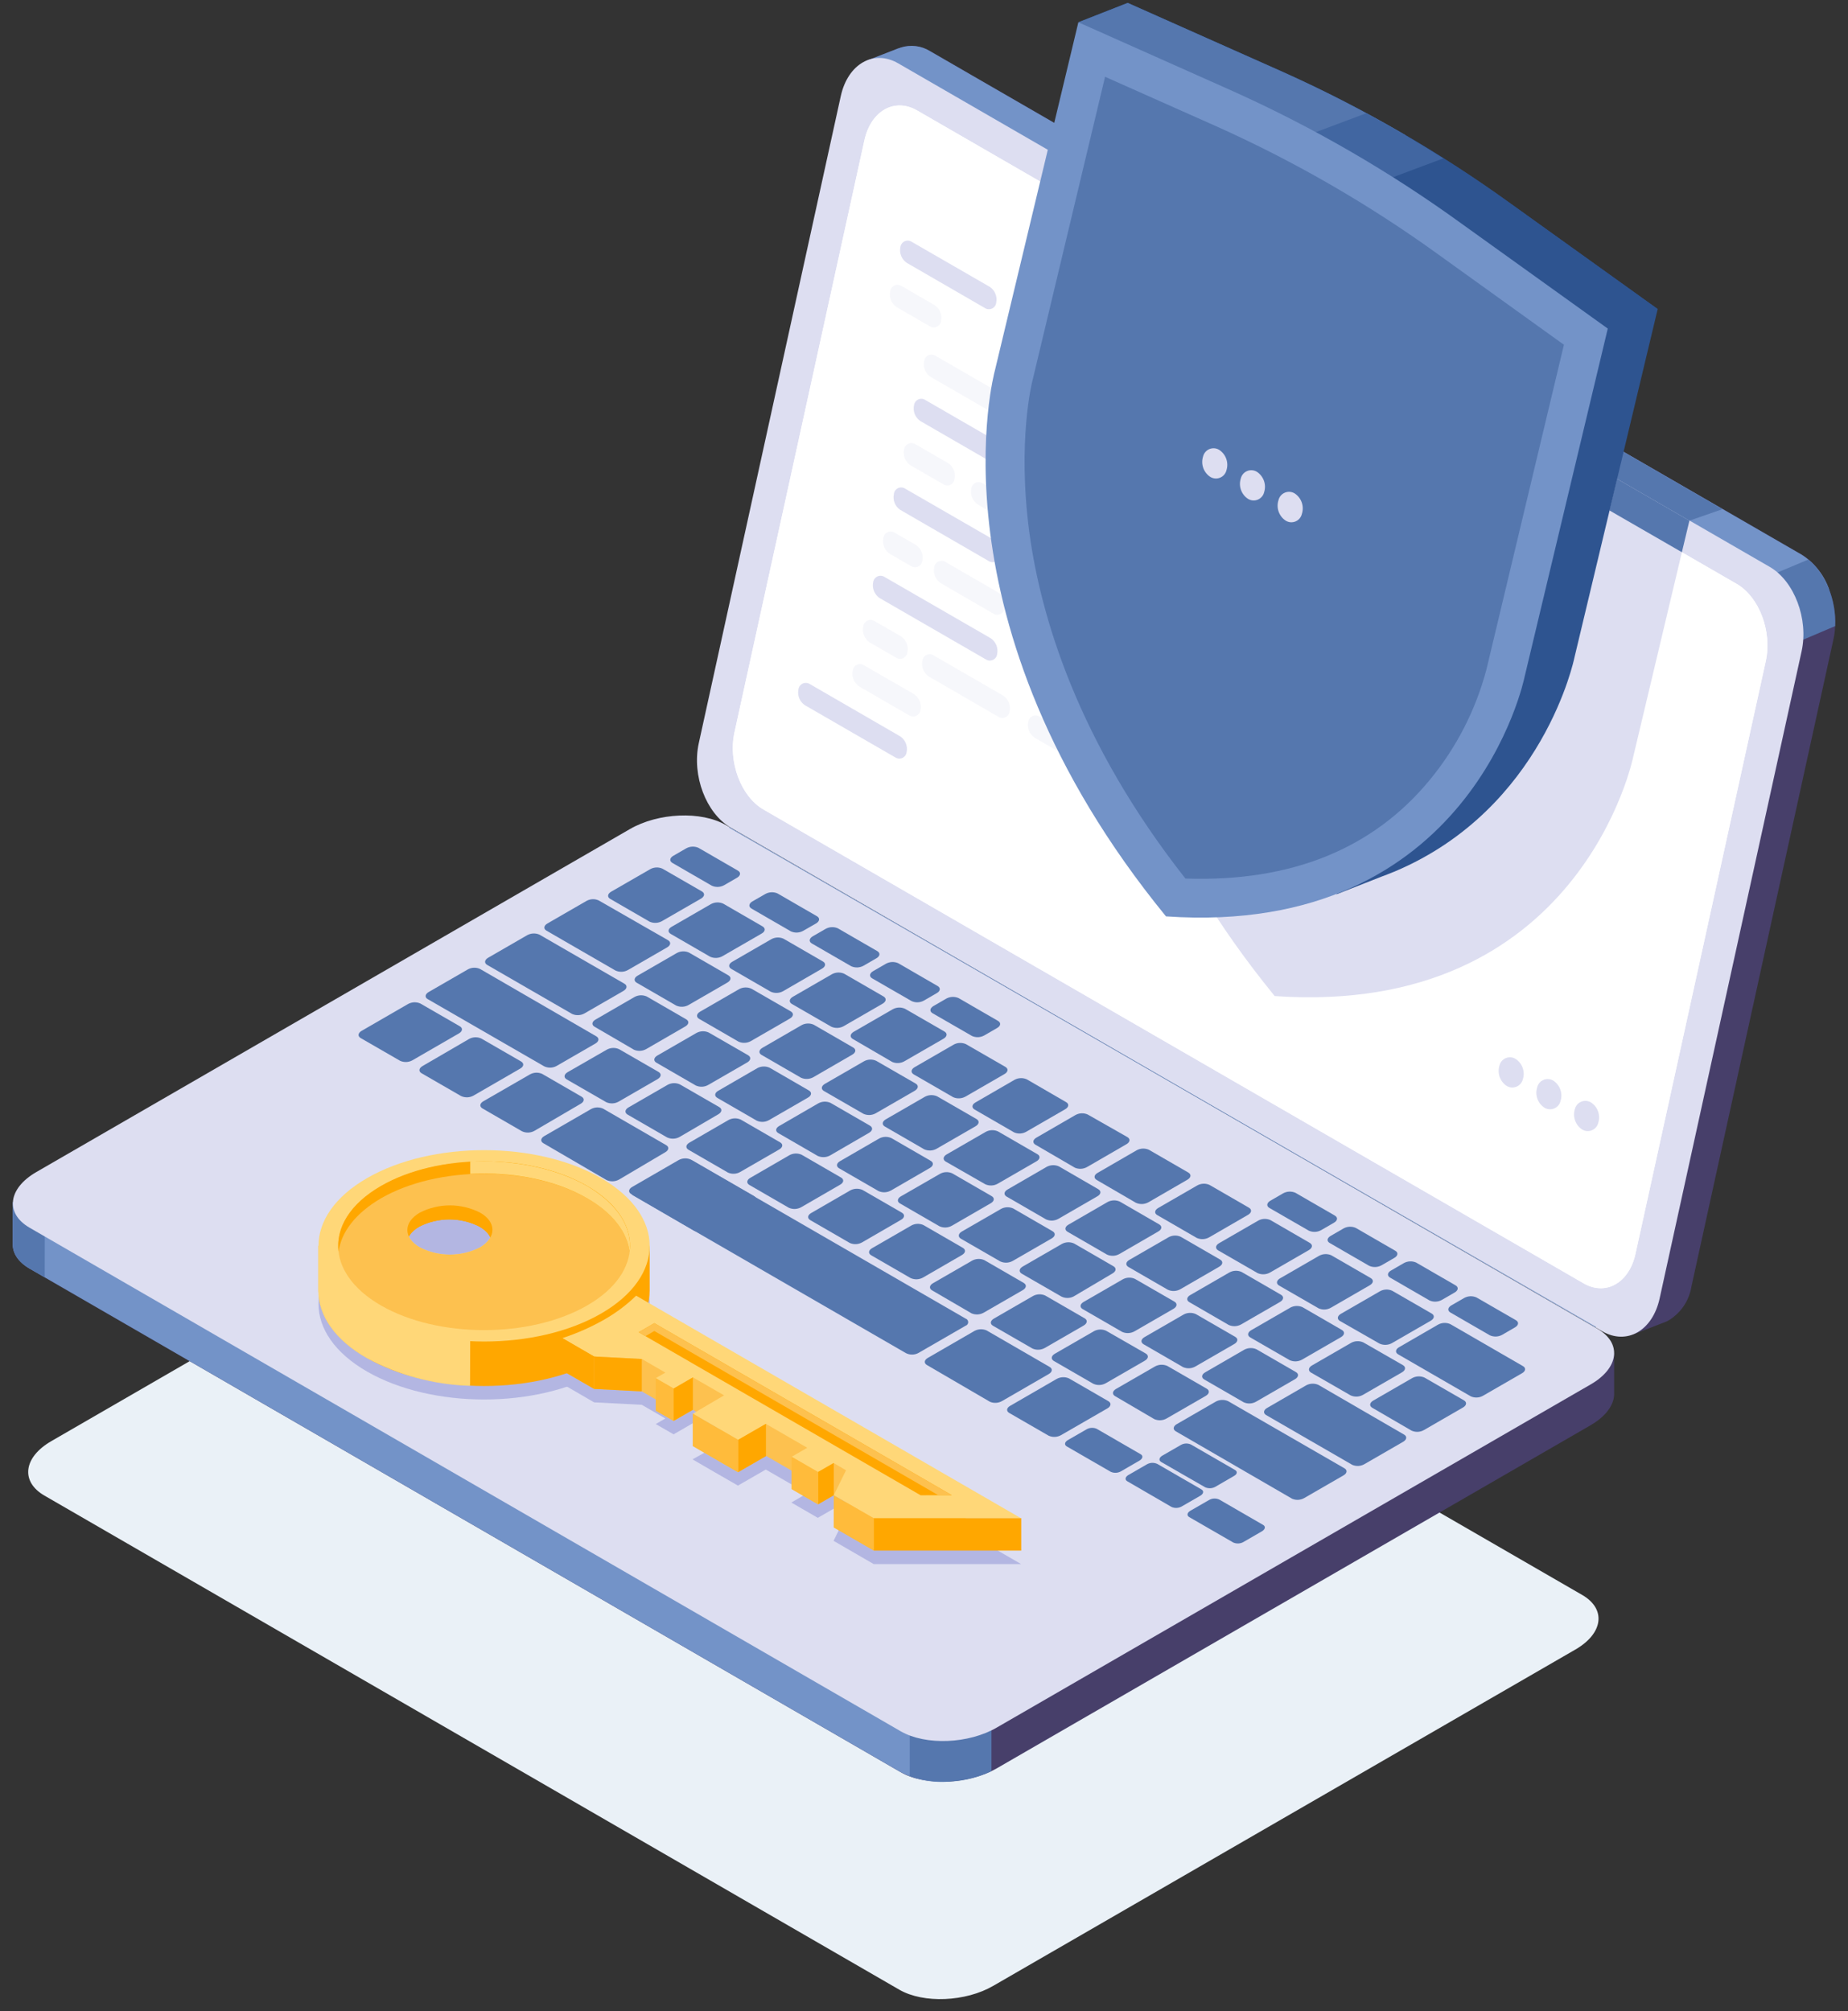 <?xml version="1.0" encoding="UTF-8"?> <svg xmlns="http://www.w3.org/2000/svg" width="125" height="136" viewBox="0 0 125 136" fill="none"><rect x="0" y="0" width="125" height="136" fill="#333333" stroke="none"/> <path d="M60.829 134.559L3.011 101.147C1.375 100.206 1.582 98.551 3.471 97.461L42.822 74.72C44.711 73.625 47.569 73.509 49.202 74.455L107.02 107.863C108.656 108.808 108.453 110.459 106.564 111.553L67.192 134.294C65.323 135.384 62.465 135.505 60.829 134.559Z" fill="#EAF1F7"></path> <path d="M121.866 37.511L62.913 3.46C62.619 3.278 62.29 3.161 61.947 3.119C61.605 3.077 61.257 3.11 60.928 3.215L60.821 3.257H60.796L58.663 4.086L60.576 5.023C60.576 5.06 60.576 5.093 60.547 5.131L50.937 48.863C50.457 51.056 51.422 53.61 53.087 54.576L110.636 87.823L110.429 90.261L112.757 89.357C113.196 89.115 113.574 88.776 113.861 88.364C114.148 87.953 114.337 87.481 114.414 86.986L124.015 43.237C124.496 41.048 123.535 38.49 121.866 37.511Z" fill="#473F6A"></path> <path d="M121.865 37.511L62.912 3.46C62.619 3.278 62.289 3.161 61.947 3.119C61.604 3.077 61.257 3.11 60.928 3.215L60.82 3.257H60.795L58.662 4.086L60.576 5.023C60.576 5.06 60.576 5.093 60.547 5.131L54.213 33.95L83.056 56.442L123.729 39.879C123.392 38.902 122.735 38.068 121.865 37.511Z" fill="#7393C8"></path> <path d="M119.641 44.252L124.131 42.341C124.214 40.6 123.494 38.805 122.313 37.843L115.192 40.828L119.641 44.252Z" fill="#5577AE"></path> <path d="M108.37 90.029L49.417 55.965C47.76 54.999 46.786 52.445 47.267 50.256L56.869 6.507C57.349 4.318 59.093 3.323 60.758 4.285L119.711 38.34C121.368 39.302 122.342 41.86 121.861 44.05L112.259 87.811C111.779 90 110.035 90.995 108.37 90.029Z" fill="#DDDEF1"></path> <path d="M107.089 86.774L51.649 54.75C50.12 53.871 49.242 51.533 49.681 49.526L58.467 9.497C58.906 7.49 60.501 6.594 62.026 7.465L117.47 39.489C118.994 40.368 119.877 42.706 119.438 44.713L110.635 84.747C110.221 86.749 108.618 87.678 107.089 86.774Z" fill="white"></path> <path d="M107.089 86.774L51.649 54.75C50.12 53.871 49.242 51.533 49.681 49.526L58.467 9.497C58.906 7.49 60.501 6.594 62.026 7.465L117.47 39.489C118.994 40.368 119.877 42.706 119.438 44.713L110.635 84.747C110.221 86.749 108.618 87.678 107.089 86.774Z" fill="white"></path> <path d="M109.182 91.513L101.108 90.447L49.089 60.389C47.432 59.427 44.508 59.56 42.582 60.658L5.715 81.952L0.865 81.305V84.075C0.832 84.713 1.196 85.319 1.983 85.783L60.928 119.851C62.585 120.813 65.51 120.68 67.436 119.582L107.591 96.385C108.672 95.758 109.215 94.95 109.182 94.195V91.513Z" fill="#473F6A"></path> <path d="M70.099 72.52L66.4 70.385H25.773L5.74 81.952L0.865 81.305V84.075C0.832 84.713 1.196 85.319 1.983 85.783L60.928 119.851C61.965 120.377 63.131 120.596 64.287 120.481L70.099 72.52Z" fill="#7393C8"></path> <path d="M3.031 81.591L0.865 81.305V84.075C0.832 84.713 1.196 85.319 1.983 85.783L3.023 86.384L3.031 81.591Z" fill="#5577AE"></path> <path d="M61.537 120.125C63.355 120.717 65.331 120.595 67.063 119.785V113.611H61.537V120.125Z" fill="#5577AE"></path> <path d="M60.929 117.086L1.992 83.022C0.335 82.056 0.534 80.373 2.46 79.262L42.599 56.073C44.525 54.958 47.437 54.829 49.107 55.803L108.06 89.867C109.717 90.833 109.518 92.516 107.592 93.627L67.449 116.816C65.523 117.944 62.611 118.052 60.929 117.086Z" fill="#DDDEF1"></path> <path d="M27.065 71.741L24.398 70.203C24.182 70.078 24.211 69.862 24.456 69.717L27.604 67.897C27.73 67.829 27.87 67.79 28.014 67.784C28.158 67.778 28.301 67.806 28.432 67.864L31.104 69.406C31.319 69.531 31.29 69.746 31.042 69.887L27.894 71.707C27.768 71.777 27.627 71.816 27.483 71.822C27.34 71.828 27.197 71.8 27.065 71.741Z" fill="#5577AE"></path> <path d="M31.182 74.121L28.515 72.582C28.303 72.458 28.328 72.242 28.577 72.097L31.725 70.265C31.851 70.195 31.991 70.156 32.135 70.15C32.279 70.145 32.422 70.172 32.553 70.232L35.246 71.786C35.461 71.911 35.437 72.126 35.188 72.267L32.04 74.087C31.91 74.162 31.765 74.204 31.615 74.21C31.466 74.215 31.317 74.185 31.182 74.121Z" fill="#5577AE"></path> <path d="M35.304 76.504L32.636 74.962C32.421 74.838 32.446 74.622 32.694 74.477L35.843 72.661C35.968 72.591 36.108 72.551 36.252 72.544C36.396 72.538 36.539 72.565 36.671 72.624L39.339 74.166C39.554 74.29 39.525 74.506 39.276 74.647L36.137 76.484C36.009 76.552 35.867 76.589 35.723 76.593C35.578 76.596 35.435 76.566 35.304 76.504Z" fill="#5577AE"></path> <path d="M41 74.535L38.332 72.997C38.117 72.873 38.146 72.657 38.39 72.512L41.045 70.986C41.171 70.916 41.312 70.877 41.456 70.871C41.6 70.865 41.743 70.893 41.874 70.953L44.541 72.491C44.757 72.615 44.728 72.831 44.483 72.976L41.841 74.502C41.713 74.574 41.571 74.614 41.424 74.62C41.278 74.626 41.133 74.597 41 74.535Z" fill="#5577AE"></path> <path d="M45.117 76.919L42.45 75.377C42.239 75.252 42.263 75.037 42.512 74.892L45.155 73.366C45.281 73.297 45.421 73.258 45.565 73.252C45.709 73.247 45.852 73.274 45.983 73.333L48.651 74.871C48.862 74.995 48.837 75.211 48.589 75.356L45.954 76.898C45.826 76.966 45.684 77.004 45.538 77.007C45.393 77.011 45.249 76.981 45.117 76.919Z" fill="#5577AE"></path> <path d="M49.239 79.299L46.572 77.757C46.356 77.632 46.385 77.417 46.63 77.276L49.272 75.746C49.398 75.677 49.539 75.638 49.683 75.632C49.826 75.627 49.969 75.654 50.101 75.713L52.768 77.255C52.984 77.375 52.955 77.595 52.706 77.736L50.063 79.261C49.938 79.332 49.799 79.372 49.656 79.378C49.513 79.385 49.37 79.358 49.239 79.299Z" fill="#5577AE"></path> <path d="M53.356 81.679L50.688 80.136C50.477 80.012 50.502 79.796 50.75 79.656L53.393 78.126C53.519 78.056 53.66 78.017 53.803 78.011C53.947 78.005 54.09 78.033 54.221 78.092L56.889 79.635C57.105 79.759 57.08 79.975 56.831 80.116L54.188 81.645C54.062 81.715 53.92 81.754 53.776 81.76C53.631 81.766 53.488 81.738 53.356 81.679Z" fill="#5577AE"></path> <path d="M57.477 84.058L54.81 82.516C54.594 82.392 54.619 82.176 54.868 82.035L57.511 80.505C57.637 80.436 57.777 80.398 57.921 80.392C58.065 80.386 58.208 80.414 58.339 80.472L61.007 82.014C61.218 82.139 61.193 82.354 60.944 82.495L58.302 84.025C58.176 84.094 58.036 84.133 57.893 84.138C57.75 84.144 57.608 84.117 57.477 84.058Z" fill="#5577AE"></path> <path d="M61.595 86.434L58.928 84.892C58.712 84.767 58.741 84.552 58.99 84.411L61.633 82.885C61.758 82.814 61.898 82.774 62.042 82.767C62.186 82.761 62.33 82.788 62.461 82.848L65.129 84.39C65.344 84.515 65.315 84.73 65.071 84.871L62.428 86.401C62.301 86.471 62.16 86.51 62.015 86.516C61.871 86.521 61.727 86.493 61.595 86.434Z" fill="#5577AE"></path> <path d="M65.713 88.818L63.045 87.263C62.834 87.143 62.859 86.923 63.107 86.782L65.75 85.257C65.876 85.186 66.016 85.146 66.16 85.14C66.304 85.133 66.447 85.16 66.579 85.219L69.246 86.762C69.457 86.886 69.433 87.102 69.184 87.247L66.541 88.772C66.416 88.843 66.276 88.884 66.132 88.892C65.989 88.9 65.845 88.875 65.713 88.818Z" fill="#5577AE"></path> <path d="M69.835 91.198L67.167 89.66C66.951 89.535 66.981 89.32 67.225 89.175L69.868 87.649C69.994 87.579 70.134 87.54 70.278 87.533C70.421 87.527 70.564 87.554 70.696 87.612L73.364 89.154C73.579 89.278 73.55 89.494 73.306 89.639L70.663 91.165C70.537 91.234 70.396 91.272 70.253 91.278C70.109 91.284 69.966 91.256 69.835 91.198Z" fill="#5577AE"></path> <path d="M73.952 93.582L71.284 92.04C71.073 91.915 71.098 91.7 71.346 91.554L73.989 90.029C74.115 89.959 74.255 89.92 74.399 89.914C74.543 89.908 74.686 89.936 74.817 89.996L77.497 91.534C77.713 91.658 77.688 91.874 77.439 92.019L74.797 93.544C74.669 93.617 74.525 93.658 74.379 93.664C74.232 93.671 74.085 93.642 73.952 93.582Z" fill="#5577AE"></path> <path d="M78.073 95.97L75.426 94.419C75.211 94.295 75.24 94.079 75.484 93.934L78.127 92.409C78.253 92.34 78.394 92.301 78.537 92.295C78.681 92.289 78.824 92.317 78.956 92.375L81.623 93.914C81.838 94.038 81.809 94.254 81.561 94.399L78.918 95.924C78.791 95.999 78.648 96.041 78.501 96.049C78.354 96.057 78.207 96.03 78.073 95.97Z" fill="#5577AE"></path> <path d="M47.068 73.412L44.401 71.869C44.185 71.745 44.214 71.529 44.463 71.384L47.106 69.858C47.232 69.789 47.372 69.75 47.516 69.744C47.66 69.738 47.803 69.766 47.934 69.825L50.602 71.363C50.817 71.488 50.792 71.703 50.544 71.849L47.901 73.374C47.775 73.445 47.634 73.486 47.489 73.492C47.344 73.499 47.2 73.471 47.068 73.412Z" fill="#5577AE"></path> <path d="M42.889 70.994L40.217 69.436C40.002 69.311 40.031 69.096 40.275 68.955L42.918 67.425C43.044 67.356 43.184 67.317 43.328 67.311C43.472 67.305 43.615 67.333 43.746 67.391L46.414 68.934C46.629 69.058 46.6 69.274 46.356 69.415L43.713 70.945C43.589 71.016 43.45 71.057 43.307 71.065C43.164 71.074 43.021 71.05 42.889 70.994Z" fill="#5577AE"></path> <path d="M38.7 68.573L32.955 65.256C32.74 65.132 32.769 64.916 33.017 64.771L35.66 63.245C35.786 63.175 35.926 63.136 36.07 63.129C36.214 63.123 36.357 63.15 36.489 63.208L42.234 66.525C42.449 66.649 42.42 66.865 42.176 67.01L39.533 68.536C39.407 68.606 39.266 68.646 39.121 68.652C38.977 68.659 38.833 68.632 38.7 68.573Z" fill="#5577AE"></path> <path d="M41.629 65.634L36.965 62.939C36.749 62.814 36.779 62.599 37.027 62.454L39.67 60.928C39.796 60.858 39.936 60.818 40.08 60.812C40.224 60.806 40.367 60.835 40.498 60.895L45.187 63.585C45.399 63.71 45.374 63.925 45.125 64.07L42.482 65.596C42.354 65.67 42.209 65.713 42.06 65.719C41.912 65.725 41.764 65.696 41.629 65.634Z" fill="#5577AE"></path> <path d="M51.19 75.791L48.523 74.249C48.307 74.125 48.332 73.909 48.581 73.768L51.223 72.238C51.35 72.169 51.49 72.13 51.634 72.125C51.777 72.119 51.92 72.147 52.052 72.205L54.715 73.747C54.927 73.868 54.902 74.087 54.653 74.228L52.01 75.754C51.886 75.824 51.747 75.863 51.605 75.87C51.462 75.876 51.32 75.849 51.19 75.791Z" fill="#5577AE"></path> <path d="M55.307 78.171L52.644 76.629C52.428 76.504 52.457 76.289 52.706 76.148L55.349 74.618C55.475 74.549 55.615 74.509 55.759 74.504C55.903 74.498 56.046 74.526 56.177 74.585L58.845 76.127C59.06 76.252 59.031 76.467 58.787 76.608L56.144 78.142C56.016 78.212 55.874 78.251 55.729 78.255C55.584 78.26 55.44 78.232 55.307 78.171Z" fill="#5577AE"></path> <path d="M59.425 80.551L56.757 79.009C56.546 78.884 56.571 78.669 56.819 78.528L59.462 76.998C59.588 76.929 59.728 76.89 59.872 76.884C60.016 76.879 60.159 76.906 60.29 76.965L62.958 78.507C63.169 78.631 63.144 78.847 62.896 78.988L60.253 80.518C60.127 80.587 59.986 80.625 59.843 80.631C59.699 80.637 59.556 80.609 59.425 80.551Z" fill="#5577AE"></path> <path d="M63.546 82.931L60.878 81.388C60.663 81.268 60.692 81.049 60.936 80.907L63.579 79.386C63.705 79.316 63.845 79.275 63.989 79.269C64.132 79.263 64.276 79.29 64.407 79.349L67.075 80.891C67.29 81.015 67.261 81.231 67.017 81.372L64.37 82.902C64.244 82.97 64.104 83.008 63.961 83.013C63.818 83.018 63.676 82.99 63.546 82.931Z" fill="#5577AE"></path> <path d="M67.664 85.311L64.996 83.772C64.785 83.648 64.81 83.432 65.058 83.287L67.701 81.762C67.827 81.691 67.967 81.652 68.111 81.645C68.255 81.639 68.398 81.666 68.529 81.724L71.197 83.267C71.413 83.391 71.388 83.606 71.139 83.752L68.496 85.277C68.37 85.347 68.228 85.386 68.084 85.392C67.939 85.397 67.796 85.37 67.664 85.311Z" fill="#5577AE"></path> <path d="M71.785 87.678L69.117 86.14C68.902 86.015 68.927 85.8 69.175 85.655L71.818 84.129C71.944 84.059 72.084 84.02 72.228 84.013C72.372 84.007 72.515 84.034 72.647 84.092L75.314 85.634C75.53 85.758 75.501 85.974 75.252 86.119L72.618 87.678C72.489 87.744 72.346 87.778 72.201 87.778C72.056 87.778 71.914 87.744 71.785 87.678Z" fill="#5577AE"></path> <path d="M75.903 90.074L73.235 88.532C73.02 88.407 73.049 88.192 73.297 88.047L75.94 86.521C76.066 86.451 76.206 86.411 76.35 86.405C76.494 86.4 76.638 86.428 76.769 86.488L79.436 88.026C79.652 88.15 79.623 88.366 79.378 88.511L76.735 90.037C76.609 90.107 76.468 90.147 76.323 90.153C76.179 90.16 76.035 90.133 75.903 90.074Z" fill="#5577AE"></path> <path d="M80.02 92.454L77.356 90.912C77.141 90.787 77.165 90.572 77.414 90.427L80.057 88.901C80.183 88.832 80.323 88.793 80.467 88.788C80.611 88.782 80.754 88.809 80.885 88.868L83.553 90.41C83.764 90.53 83.739 90.746 83.491 90.891L80.848 92.417C80.722 92.487 80.582 92.527 80.438 92.534C80.294 92.54 80.151 92.513 80.02 92.454Z" fill="#5577AE"></path> <path d="M84.125 94.834L81.457 93.292C81.242 93.167 81.271 92.952 81.516 92.811L84.158 91.281C84.284 91.212 84.425 91.173 84.569 91.168C84.712 91.162 84.855 91.189 84.987 91.248L87.654 92.79C87.87 92.91 87.841 93.13 87.596 93.271L84.954 94.797C84.828 94.867 84.688 94.907 84.544 94.914C84.4 94.92 84.257 94.893 84.125 94.834Z" fill="#5577AE"></path> <path d="M91.465 99.063L85.645 95.7C85.43 95.576 85.459 95.36 85.703 95.219L88.346 93.69C88.472 93.621 88.613 93.582 88.757 93.576C88.9 93.57 89.043 93.598 89.175 93.656L94.974 97.019C95.189 97.143 95.16 97.359 94.912 97.504L92.269 99.03C92.146 99.096 92.01 99.133 91.871 99.139C91.732 99.145 91.593 99.119 91.465 99.063Z" fill="#5577AE"></path> <path d="M99.485 94.432L94.572 91.592C94.357 91.467 94.386 91.252 94.63 91.111L97.273 89.581C97.399 89.512 97.54 89.473 97.683 89.468C97.827 89.462 97.97 89.489 98.101 89.548L103.014 92.388C103.23 92.508 103.201 92.728 102.952 92.869L100.309 94.394C100.184 94.465 100.045 94.505 99.902 94.511C99.758 94.518 99.616 94.491 99.485 94.432Z" fill="#5577AE"></path> <path d="M58.401 75.323L55.734 73.785C55.518 73.66 55.547 73.445 55.796 73.299L58.439 71.774C58.564 71.703 58.705 71.664 58.849 71.658C58.993 71.652 59.136 71.68 59.267 71.741L61.935 73.279C62.15 73.403 62.121 73.619 61.877 73.764L59.234 75.29C59.107 75.36 58.966 75.4 58.822 75.406C58.677 75.411 58.533 75.383 58.401 75.323Z" fill="#5577AE"></path> <path d="M54.181 72.885L51.513 71.343C51.297 71.218 51.327 71.003 51.571 70.862L54.214 69.332C54.34 69.263 54.48 69.224 54.624 69.219C54.768 69.213 54.911 69.24 55.042 69.299L57.71 70.841C57.925 70.965 57.896 71.181 57.652 71.322L55.009 72.852C54.883 72.921 54.742 72.96 54.599 72.965C54.455 72.971 54.312 72.944 54.181 72.885Z" fill="#5577AE"></path> <path d="M49.96 70.447L47.292 68.905C47.077 68.78 47.105 68.565 47.35 68.42L49.993 66.894C50.119 66.825 50.259 66.786 50.403 66.781C50.547 66.775 50.69 66.802 50.821 66.861L53.489 68.399C53.704 68.523 53.675 68.739 53.427 68.884L50.784 70.41C50.659 70.479 50.519 70.519 50.376 70.525C50.233 70.532 50.09 70.505 49.96 70.447Z" fill="#5577AE"></path> <path d="M45.739 68.005L43.071 66.463C42.856 66.342 42.881 66.123 43.129 65.982L45.772 64.456C45.898 64.386 46.038 64.346 46.182 64.339C46.326 64.333 46.469 64.36 46.6 64.419L49.268 65.961C49.479 66.085 49.454 66.301 49.206 66.446L46.563 67.972C46.438 68.041 46.298 68.079 46.155 68.085C46.012 68.091 45.87 68.064 45.739 68.005Z" fill="#5577AE"></path> <path d="M62.519 77.728L59.851 76.185C59.64 76.061 59.665 75.845 59.913 75.7L62.556 74.174C62.682 74.106 62.823 74.067 62.966 74.061C63.11 74.055 63.253 74.083 63.385 74.141L66.052 75.679C66.263 75.804 66.239 76.019 65.99 76.165L63.347 77.69C63.221 77.76 63.081 77.799 62.937 77.806C62.794 77.812 62.651 77.785 62.519 77.728Z" fill="#5577AE"></path> <path d="M66.64 80.087L63.972 78.557C63.757 78.432 63.786 78.217 64.03 78.072L66.673 76.546C66.799 76.477 66.94 76.438 67.084 76.433C67.227 76.427 67.37 76.454 67.502 76.513L70.169 78.055C70.385 78.175 70.356 78.395 70.111 78.536L67.468 80.062C67.342 80.13 67.201 80.168 67.057 80.172C66.913 80.177 66.77 80.147 66.64 80.087Z" fill="#5577AE"></path> <path d="M70.758 82.466L68.09 80.924C67.879 80.8 67.904 80.584 68.153 80.443L70.795 78.913C70.922 78.844 71.062 78.806 71.206 78.8C71.349 78.794 71.492 78.822 71.624 78.88L74.287 80.422C74.503 80.547 74.478 80.762 74.229 80.903L71.587 82.429C71.461 82.499 71.32 82.54 71.177 82.546C71.033 82.552 70.889 82.525 70.758 82.466Z" fill="#5577AE"></path> <path d="M74.879 84.846L72.212 83.304C71.996 83.18 72.021 82.964 72.269 82.823L74.912 81.293C75.039 81.224 75.179 81.186 75.323 81.18C75.466 81.174 75.609 81.201 75.741 81.26L78.408 82.802C78.624 82.927 78.595 83.142 78.346 83.283L75.704 84.813C75.578 84.882 75.438 84.921 75.295 84.926C75.152 84.932 75.01 84.905 74.879 84.846Z" fill="#5577AE"></path> <path d="M78.997 87.226L76.33 85.684C76.114 85.559 76.143 85.344 76.392 85.203L79.035 83.677C79.16 83.606 79.3 83.566 79.444 83.559C79.588 83.552 79.732 83.58 79.863 83.64L82.531 85.182C82.746 85.306 82.717 85.522 82.473 85.663L79.83 87.193C79.703 87.262 79.562 87.302 79.418 87.307C79.273 87.313 79.129 87.285 78.997 87.226Z" fill="#5577AE"></path> <path d="M83.114 89.606L80.451 88.064C80.235 87.943 80.26 87.724 80.509 87.583L83.151 86.057C83.277 85.986 83.417 85.946 83.561 85.94C83.705 85.933 83.848 85.961 83.98 86.019L86.647 87.562C86.859 87.686 86.834 87.902 86.585 88.047L83.942 89.573C83.816 89.641 83.676 89.68 83.532 89.686C83.388 89.692 83.245 89.664 83.114 89.606Z" fill="#5577AE"></path> <path d="M87.236 91.986L84.568 90.448C84.353 90.323 84.382 90.108 84.626 89.963L87.269 88.437C87.395 88.367 87.535 88.328 87.679 88.321C87.823 88.315 87.966 88.341 88.097 88.399L90.765 89.942C90.981 90.066 90.952 90.282 90.707 90.427L88.064 91.953C87.938 92.021 87.798 92.06 87.654 92.066C87.51 92.072 87.367 92.044 87.236 91.986Z" fill="#5577AE"></path> <path d="M91.353 94.365L88.681 92.827C88.47 92.703 88.495 92.487 88.744 92.342L91.386 90.817C91.512 90.747 91.653 90.707 91.797 90.702C91.941 90.696 92.084 90.724 92.215 90.783L94.895 92.322C95.106 92.446 95.081 92.662 94.833 92.807L92.19 94.332C92.063 94.403 91.921 94.444 91.776 94.449C91.63 94.455 91.486 94.426 91.353 94.365Z" fill="#5577AE"></path> <path d="M95.475 96.749L92.824 95.207C92.608 95.083 92.637 94.867 92.882 94.722L95.524 93.196C95.651 93.127 95.791 93.089 95.935 93.083C96.079 93.077 96.222 93.105 96.353 93.163L99.02 94.701C99.236 94.826 99.207 95.041 98.958 95.186L96.316 96.712C96.188 96.784 96.046 96.825 95.9 96.832C95.754 96.838 95.608 96.81 95.475 96.749Z" fill="#5577AE"></path> <path d="M56.231 69.435L53.564 67.897C53.352 67.773 53.377 67.557 53.626 67.412L56.269 65.886C56.394 65.817 56.535 65.777 56.678 65.771C56.822 65.764 56.965 65.791 57.097 65.849L59.765 67.391C59.976 67.516 59.951 67.731 59.702 67.876L57.06 69.402C56.933 69.471 56.793 69.51 56.649 69.516C56.506 69.521 56.362 69.494 56.231 69.435Z" fill="#5577AE"></path> <path d="M52.134 67.068L49.467 65.526C49.251 65.401 49.28 65.186 49.525 65.045L52.167 63.519C52.293 63.449 52.434 63.409 52.577 63.402C52.721 63.396 52.864 63.423 52.996 63.482L55.664 65.024C55.879 65.148 55.85 65.364 55.606 65.505L52.963 67.035C52.837 67.104 52.696 67.143 52.553 67.148C52.409 67.154 52.266 67.127 52.134 67.068Z" fill="#5577AE"></path> <path d="M48.033 64.701L45.366 63.158C45.154 63.034 45.179 62.818 45.428 62.678L48.087 61.143C48.213 61.075 48.354 61.036 48.497 61.03C48.641 61.024 48.784 61.052 48.916 61.11L51.583 62.653C51.794 62.777 51.77 62.993 51.521 63.133L48.878 64.659C48.751 64.733 48.608 64.775 48.461 64.782C48.314 64.79 48.167 64.762 48.033 64.701Z" fill="#5577AE"></path> <path d="M43.944 62.333L41.277 60.791C41.061 60.667 41.09 60.451 41.335 60.306L43.982 58.78C44.108 58.711 44.248 58.672 44.392 58.666C44.536 58.66 44.679 58.688 44.81 58.747L47.478 60.285C47.693 60.41 47.664 60.625 47.42 60.77L44.773 62.296C44.647 62.365 44.507 62.405 44.363 62.411C44.219 62.418 44.076 62.391 43.944 62.333Z" fill="#5577AE"></path> <path d="M48.149 59.9L45.481 58.357C45.27 58.237 45.295 58.017 45.544 57.876L46.418 57.37C46.544 57.302 46.684 57.263 46.828 57.257C46.972 57.251 47.115 57.279 47.246 57.337L49.914 58.88C50.125 59 50.1 59.22 49.852 59.361L48.978 59.866C48.851 59.935 48.711 59.974 48.567 59.98C48.424 59.986 48.281 59.958 48.149 59.9Z" fill="#5577AE"></path> <path d="M53.501 62.989L50.833 61.446C50.618 61.322 50.647 61.106 50.891 60.961L51.766 60.459C51.891 60.389 52.031 60.349 52.175 60.343C52.319 60.336 52.462 60.363 52.594 60.422L55.261 61.964C55.473 62.089 55.448 62.304 55.199 62.45L54.325 62.951C54.2 63.021 54.061 63.06 53.918 63.067C53.775 63.073 53.632 63.046 53.501 62.989Z" fill="#5577AE"></path> <path d="M57.581 65.347L54.913 63.805C54.698 63.681 54.727 63.465 54.975 63.32L55.845 62.818C55.971 62.748 56.111 62.708 56.255 62.702C56.399 62.695 56.542 62.722 56.674 62.781L59.342 64.323C59.557 64.448 59.528 64.663 59.283 64.804L58.41 65.31C58.283 65.38 58.143 65.419 58 65.426C57.856 65.432 57.713 65.405 57.581 65.347Z" fill="#5577AE"></path> <path d="M61.661 67.702L58.994 66.164C58.782 66.04 58.807 65.824 59.056 65.679L59.93 65.173C60.056 65.105 60.197 65.066 60.34 65.06C60.484 65.054 60.627 65.082 60.758 65.14L63.422 66.683C63.637 66.807 63.612 67.022 63.364 67.163L62.49 67.669C62.364 67.739 62.223 67.778 62.08 67.784C61.936 67.79 61.792 67.762 61.661 67.702Z" fill="#5577AE"></path> <path d="M65.746 70.061L63.079 68.523C62.863 68.399 62.892 68.183 63.137 68.038L64.011 67.532C64.137 67.463 64.277 67.425 64.421 67.419C64.565 67.413 64.708 67.441 64.839 67.499L67.507 69.041C67.722 69.166 67.693 69.382 67.445 69.522L66.57 70.028C66.445 70.097 66.305 70.136 66.162 70.142C66.019 70.147 65.877 70.12 65.746 70.061Z" fill="#5577AE"></path> <path d="M88.532 83.229L85.864 81.691C85.649 81.567 85.678 81.351 85.922 81.206L86.796 80.7C86.923 80.631 87.063 80.593 87.207 80.587C87.35 80.581 87.494 80.609 87.625 80.667L90.293 82.209C90.508 82.334 90.479 82.549 90.23 82.69L89.356 83.196C89.231 83.265 89.091 83.304 88.948 83.309C88.805 83.315 88.663 83.288 88.532 83.229Z" fill="#5577AE"></path> <path d="M92.612 85.605L89.944 84.062C89.729 83.942 89.758 83.723 90.006 83.582L90.88 83.076C91.006 83.006 91.147 82.967 91.291 82.961C91.434 82.956 91.578 82.984 91.709 83.043L94.376 84.585C94.592 84.705 94.563 84.925 94.318 85.066L93.444 85.572C93.318 85.641 93.176 85.68 93.032 85.686C92.888 85.692 92.744 85.664 92.612 85.605Z" fill="#5577AE"></path> <path d="M96.693 87.947L94.03 86.405C93.814 86.285 93.839 86.065 94.088 85.924L94.962 85.418C95.088 85.35 95.228 85.311 95.372 85.305C95.516 85.299 95.659 85.327 95.79 85.385L98.458 86.927C98.669 87.048 98.644 87.267 98.396 87.408L97.522 87.914C97.395 87.983 97.255 88.022 97.111 88.028C96.968 88.033 96.825 88.006 96.693 87.947Z" fill="#5577AE"></path> <path d="M100.777 90.306L98.109 88.764C97.894 88.64 97.923 88.424 98.167 88.283L99.041 87.778C99.168 87.709 99.308 87.67 99.452 87.664C99.595 87.658 99.738 87.686 99.87 87.744L102.537 89.282C102.753 89.407 102.724 89.622 102.475 89.768L101.605 90.273C101.479 90.342 101.339 90.381 101.195 90.387C101.051 90.392 100.908 90.365 100.777 90.306Z" fill="#5577AE"></path> <path d="M60.352 71.819L57.685 70.265C57.469 70.14 57.498 69.925 57.743 69.779L60.386 68.254C60.511 68.184 60.652 68.145 60.796 68.139C60.94 68.133 61.083 68.161 61.214 68.221L63.882 69.759C64.097 69.883 64.068 70.099 63.824 70.244L61.177 71.77C61.053 71.841 60.913 71.883 60.77 71.891C60.627 71.9 60.484 71.875 60.352 71.819Z" fill="#5577AE"></path> <path d="M64.47 74.199L61.802 72.657C61.591 72.532 61.616 72.317 61.864 72.172L64.507 70.646C64.633 70.577 64.774 70.537 64.918 70.532C65.061 70.526 65.204 70.554 65.336 70.613L68.003 72.151C68.219 72.275 68.194 72.491 67.945 72.636L65.303 74.162C65.176 74.232 65.035 74.272 64.891 74.278C64.746 74.285 64.602 74.258 64.47 74.199Z" fill="#5577AE"></path> <path d="M68.591 76.579L65.924 75.037C65.708 74.912 65.733 74.697 65.981 74.556L68.624 73.026C68.751 72.957 68.891 72.918 69.035 72.913C69.178 72.907 69.321 72.934 69.453 72.993L72.112 74.535C72.328 74.655 72.299 74.875 72.05 75.016L69.407 76.542C69.283 76.611 69.145 76.65 69.004 76.657C68.862 76.663 68.721 76.637 68.591 76.579Z" fill="#5577AE"></path> <path d="M72.709 78.971L70.042 77.417C69.826 77.292 69.855 77.077 70.104 76.936L72.747 75.406C72.873 75.336 73.013 75.297 73.157 75.291C73.301 75.286 73.444 75.313 73.575 75.373L76.255 76.898C76.471 77.023 76.442 77.238 76.197 77.379L73.555 78.909C73.428 78.985 73.286 79.031 73.139 79.041C72.993 79.052 72.845 79.028 72.709 78.971Z" fill="#5577AE"></path> <path d="M76.827 81.339L74.184 79.8C73.969 79.676 73.993 79.46 74.242 79.32L76.885 77.79C77.011 77.721 77.151 77.682 77.295 77.676C77.439 77.671 77.582 77.698 77.713 77.757L80.381 79.299C80.592 79.423 80.567 79.639 80.319 79.78L77.676 81.31C77.547 81.381 77.402 81.421 77.255 81.426C77.107 81.431 76.96 81.401 76.827 81.339Z" fill="#5577AE"></path> <path d="M80.949 83.719L78.281 82.176C78.066 82.056 78.094 81.836 78.339 81.695L80.982 80.169C81.107 80.099 81.248 80.059 81.391 80.053C81.535 80.046 81.679 80.073 81.81 80.132L84.478 81.674C84.693 81.799 84.664 82.014 84.42 82.156L81.777 83.685C81.651 83.754 81.51 83.793 81.367 83.799C81.223 83.805 81.08 83.777 80.949 83.719Z" fill="#5577AE"></path> <path d="M85.065 86.098L82.397 84.56C82.186 84.436 82.211 84.22 82.46 84.075L85.103 82.549C85.228 82.479 85.368 82.439 85.512 82.432C85.656 82.426 85.799 82.453 85.931 82.512L88.594 84.054C88.81 84.179 88.785 84.394 88.536 84.539L85.894 86.065C85.767 86.134 85.627 86.173 85.483 86.178C85.34 86.184 85.197 86.157 85.065 86.098Z" fill="#5577AE"></path> <path d="M89.187 88.478L86.52 86.94C86.304 86.816 86.333 86.6 86.578 86.455L89.221 84.929C89.346 84.86 89.487 84.82 89.63 84.814C89.774 84.807 89.917 84.834 90.049 84.892L92.717 86.434C92.932 86.559 92.903 86.774 92.654 86.919L90.012 88.445C89.886 88.515 89.747 88.554 89.603 88.56C89.46 88.566 89.318 88.538 89.187 88.478Z" fill="#5577AE"></path> <path d="M93.304 90.862L90.636 89.336C90.421 89.212 90.45 88.996 90.699 88.851L93.341 87.326C93.467 87.255 93.608 87.216 93.752 87.21C93.896 87.204 94.039 87.232 94.17 87.292L96.838 88.831C97.053 88.955 97.028 89.171 96.779 89.316L94.137 90.841C94.009 90.909 93.867 90.946 93.723 90.95C93.578 90.953 93.435 90.923 93.304 90.862Z" fill="#5577AE"></path> <path d="M36.803 72.11L28.933 67.57C28.718 67.45 28.747 67.234 28.995 67.089L31.638 65.563C31.764 65.492 31.904 65.452 32.048 65.445C32.192 65.439 32.335 65.466 32.467 65.526L40.337 70.086C40.548 70.211 40.523 70.426 40.275 70.572L37.632 72.097C37.505 72.164 37.363 72.2 37.219 72.203C37.075 72.205 36.933 72.173 36.803 72.11Z" fill="#5577AE"></path> <path d="M87.406 101.36L79.535 96.799C79.32 96.675 79.349 96.459 79.593 96.314L82.236 94.788C82.362 94.719 82.503 94.681 82.647 94.675C82.79 94.669 82.933 94.697 83.065 94.755L90.935 99.295C91.15 99.415 91.126 99.635 90.877 99.776L88.234 101.302C88.11 101.375 87.971 101.419 87.827 101.429C87.683 101.439 87.539 101.415 87.406 101.36Z" fill="#5577AE"></path> <path d="M70.932 97.094L68.265 95.555C68.053 95.431 68.078 95.215 68.327 95.075L71.475 93.254C71.601 93.185 71.741 93.145 71.885 93.139C72.028 93.132 72.172 93.159 72.303 93.217L74.971 94.759C75.182 94.884 75.157 95.099 74.909 95.245L71.761 97.06C71.635 97.13 71.494 97.169 71.35 97.175C71.207 97.181 71.064 97.153 70.932 97.094Z" fill="#5577AE"></path> <path d="M41.02 79.801L36.753 77.313C36.538 77.189 36.567 76.973 36.815 76.832L39.964 75.012C40.089 74.941 40.229 74.9 40.373 74.894C40.517 74.888 40.661 74.915 40.792 74.975L45.059 77.442C45.274 77.566 45.245 77.781 45.001 77.922L41.873 79.772C41.743 79.844 41.598 79.884 41.45 79.889C41.302 79.894 41.154 79.864 41.02 79.801Z" fill="#5577AE"></path> <path d="M66.963 94.801L62.697 92.313C62.485 92.189 62.51 91.973 62.759 91.832L65.907 90.012C66.033 89.943 66.173 89.903 66.317 89.897C66.46 89.89 66.604 89.917 66.735 89.975L70.998 92.442C71.213 92.566 71.188 92.782 70.94 92.923L67.792 94.743C67.668 94.817 67.528 94.86 67.384 94.87C67.24 94.88 67.096 94.857 66.963 94.801Z" fill="#5577AE"></path> <path d="M46.965 83.242L42.698 80.754C42.483 80.63 42.512 80.414 42.756 80.273L45.904 78.453C46.031 78.384 46.171 78.345 46.315 78.34C46.458 78.334 46.601 78.361 46.733 78.42L50.999 80.883C51.215 81.007 51.186 81.222 50.937 81.368L47.789 83.188C47.665 83.26 47.526 83.302 47.383 83.312C47.24 83.321 47.097 83.297 46.965 83.242Z" fill="#5577AE"></path> <path d="M46.77 78.457L65.315 89.175C65.366 89.191 65.41 89.223 65.441 89.267C65.473 89.31 65.49 89.362 65.49 89.415C65.49 89.469 65.473 89.521 65.441 89.564C65.41 89.607 65.366 89.639 65.315 89.656L62.105 91.509C61.977 91.574 61.835 91.608 61.691 91.608C61.547 91.608 61.405 91.574 61.276 91.509L42.731 80.791L46.77 78.457Z" fill="#5577AE"></path> <path d="M82.468 101.409L85.438 103.126C85.612 103.225 85.591 103.404 85.388 103.541L84.1 104.287C83.996 104.344 83.88 104.377 83.762 104.382C83.643 104.387 83.525 104.364 83.417 104.316L80.442 102.599C80.269 102.496 80.289 102.317 80.492 102.185L81.78 101.443C81.884 101.383 82.001 101.348 82.12 101.342C82.24 101.337 82.359 101.36 82.468 101.409Z" fill="#5577AE"></path> <path d="M78.293 99.009L81.263 100.725C81.441 100.829 81.416 101.003 81.213 101.14L79.925 101.882C79.821 101.94 79.705 101.972 79.586 101.977C79.468 101.982 79.35 101.96 79.241 101.911L76.255 100.178C76.077 100.075 76.101 99.9 76.304 99.764L77.593 99.021C77.7 98.963 77.819 98.931 77.941 98.929C78.063 98.927 78.184 98.954 78.293 99.009Z" fill="#5577AE"></path> <path d="M74.184 96.629L77.154 98.346C77.328 98.445 77.307 98.624 77.104 98.76L75.816 99.507C75.712 99.564 75.596 99.597 75.477 99.602C75.359 99.607 75.241 99.584 75.132 99.536L72.158 97.819C71.984 97.716 72.005 97.537 72.208 97.404L73.496 96.662C73.6 96.602 73.716 96.568 73.836 96.562C73.955 96.556 74.075 96.579 74.184 96.629Z" fill="#5577AE"></path> <path d="M80.567 97.695L83.537 99.411C83.715 99.511 83.69 99.689 83.487 99.805L82.203 100.551C82.098 100.609 81.982 100.641 81.862 100.646C81.743 100.651 81.624 100.629 81.515 100.58L78.545 98.872C78.371 98.769 78.392 98.594 78.595 98.457L79.883 97.715C79.987 97.657 80.103 97.625 80.222 97.621C80.341 97.618 80.459 97.643 80.567 97.695Z" fill="#5577AE"></path> <path d="M114.272 35.21L95.172 24.174L77.936 16.653L74.643 30.463C74.643 30.463 69.954 47.433 86.221 67.362C106.899 68.789 110.47 51.193 110.47 51.193L114.272 35.21Z" fill="#DDDEF1"></path> <path d="M109.364 32.374L114.273 35.21L116.51 34.435L109.799 30.554L77.937 16.653L77.357 19.07L109.364 32.374Z" fill="#5577AE"></path> <path d="M114.273 35.21L109.364 32.374L108.855 34.514L113.763 37.345L114.273 35.21Z" fill="#5577AE"></path> <g opacity="0.5"> <path opacity="0.5" d="M73.45 24.779L69.871 22.706C69.7 22.593 69.567 22.431 69.489 22.242C69.411 22.053 69.391 21.845 69.432 21.644C69.441 21.56 69.472 21.479 69.521 21.409C69.57 21.34 69.636 21.284 69.713 21.247C69.789 21.21 69.874 21.193 69.959 21.198C70.044 21.203 70.126 21.23 70.198 21.275L73.781 23.348C73.951 23.461 74.084 23.623 74.162 23.812C74.239 24.001 74.258 24.209 74.216 24.41C74.208 24.495 74.178 24.576 74.129 24.647C74.08 24.717 74.014 24.773 73.937 24.81C73.86 24.847 73.774 24.864 73.689 24.858C73.604 24.853 73.521 24.825 73.45 24.779Z" fill="#DDDEF1"></path> <path opacity="0.5" d="M81.979 29.708L76.701 26.657C76.529 26.545 76.395 26.384 76.315 26.195C76.235 26.006 76.214 25.797 76.254 25.596C76.263 25.511 76.294 25.43 76.343 25.36C76.392 25.291 76.458 25.235 76.535 25.198C76.612 25.161 76.696 25.145 76.781 25.149C76.866 25.154 76.948 25.181 77.02 25.227L82.302 28.278C82.468 28.394 82.595 28.557 82.669 28.746C82.743 28.935 82.759 29.141 82.716 29.339C82.704 29.42 82.674 29.496 82.626 29.562C82.579 29.628 82.516 29.681 82.444 29.717C82.371 29.753 82.291 29.772 82.21 29.77C82.129 29.769 82.05 29.747 81.979 29.708Z" fill="#DDDEF1"></path> <path opacity="0.5" d="M67.207 41.508L63.628 39.435C63.458 39.321 63.326 39.16 63.248 38.971C63.169 38.782 63.149 38.574 63.189 38.373C63.198 38.289 63.228 38.207 63.278 38.138C63.327 38.068 63.393 38.012 63.47 37.976C63.547 37.939 63.632 37.923 63.717 37.929C63.802 37.934 63.884 37.962 63.956 38.008L67.539 40.081C67.705 40.197 67.833 40.36 67.907 40.549C67.981 40.738 67.997 40.945 67.953 41.143C67.942 41.225 67.912 41.302 67.864 41.369C67.816 41.436 67.752 41.49 67.678 41.526C67.604 41.562 67.523 41.58 67.44 41.576C67.358 41.573 67.278 41.55 67.207 41.508Z" fill="#DDDEF1"></path> <path opacity="0.5" d="M74.813 45.903L69.532 42.851C69.362 42.737 69.23 42.576 69.153 42.387C69.075 42.198 69.056 41.99 69.097 41.79C69.106 41.705 69.136 41.624 69.185 41.554C69.234 41.485 69.301 41.429 69.378 41.392C69.454 41.355 69.54 41.339 69.625 41.345C69.71 41.351 69.792 41.378 69.863 41.425L75.14 44.472C75.311 44.585 75.444 44.746 75.522 44.935C75.601 45.125 75.621 45.333 75.579 45.534C75.571 45.619 75.541 45.7 75.492 45.771C75.443 45.841 75.377 45.897 75.3 45.934C75.223 45.971 75.138 45.988 75.052 45.982C74.967 45.977 74.885 45.949 74.813 45.903Z" fill="#DDDEF1"></path> <path opacity="0.5" d="M62.887 22.063L60.65 20.77C60.48 20.656 60.348 20.495 60.27 20.305C60.193 20.116 60.173 19.908 60.215 19.708C60.224 19.623 60.254 19.542 60.304 19.473C60.353 19.403 60.419 19.347 60.496 19.31C60.573 19.274 60.658 19.258 60.743 19.263C60.828 19.269 60.91 19.297 60.981 19.343L63.218 20.637C63.388 20.75 63.521 20.912 63.598 21.101C63.676 21.29 63.695 21.498 63.653 21.698C63.644 21.783 63.614 21.864 63.565 21.934C63.516 22.003 63.449 22.059 63.372 22.096C63.295 22.133 63.21 22.149 63.125 22.143C63.04 22.137 62.958 22.11 62.887 22.063Z" fill="#DDDEF1"></path> <path opacity="0.5" d="M69.783 29.435L62.948 25.488C62.777 25.375 62.644 25.214 62.565 25.025C62.487 24.835 62.468 24.627 62.509 24.426C62.518 24.341 62.549 24.26 62.598 24.191C62.647 24.121 62.713 24.065 62.79 24.029C62.867 23.992 62.952 23.976 63.037 23.982C63.122 23.987 63.204 24.015 63.276 24.061L70.11 28.009C70.28 28.122 70.413 28.283 70.49 28.473C70.568 28.662 70.587 28.87 70.545 29.07C70.537 29.155 70.507 29.236 70.459 29.306C70.41 29.375 70.344 29.431 70.267 29.468C70.191 29.505 70.106 29.521 70.021 29.515C69.936 29.509 69.854 29.482 69.783 29.435Z" fill="#DDDEF1"></path> <path opacity="0.5" d="M63.827 32.76L61.59 31.47C61.419 31.358 61.286 31.196 61.208 31.007C61.129 30.818 61.11 30.61 61.151 30.409C61.16 30.324 61.191 30.244 61.24 30.174C61.289 30.105 61.355 30.049 61.432 30.012C61.508 29.975 61.593 29.958 61.678 29.963C61.763 29.968 61.845 29.994 61.917 30.04L64.154 31.334C64.32 31.45 64.448 31.612 64.522 31.801C64.596 31.99 64.612 32.197 64.568 32.395C64.558 32.476 64.528 32.554 64.481 32.621C64.433 32.688 64.37 32.742 64.296 32.779C64.223 32.815 64.141 32.832 64.059 32.829C63.977 32.825 63.897 32.802 63.827 32.76Z" fill="#DDDEF1"></path> <path opacity="0.5" d="M75.965 53.345L69.987 49.891C69.817 49.778 69.684 49.617 69.607 49.427C69.529 49.238 69.51 49.03 69.552 48.83C69.561 48.745 69.592 48.664 69.641 48.594C69.69 48.525 69.756 48.469 69.833 48.432C69.91 48.395 69.995 48.379 70.08 48.385C70.165 48.391 70.248 48.418 70.319 48.465L76.292 51.919C76.462 52.032 76.595 52.193 76.673 52.382C76.752 52.571 76.772 52.779 76.731 52.98C76.722 53.065 76.692 53.146 76.643 53.215C76.593 53.285 76.527 53.341 76.45 53.377C76.373 53.414 76.288 53.43 76.203 53.425C76.118 53.419 76.036 53.391 75.965 53.345Z" fill="#DDDEF1"></path> <path opacity="0.5" d="M61.623 38.282L60.186 37.453C60.016 37.34 59.883 37.178 59.806 36.989C59.728 36.8 59.709 36.592 59.751 36.392C59.76 36.307 59.79 36.226 59.84 36.156C59.889 36.087 59.955 36.031 60.032 35.994C60.109 35.957 60.194 35.941 60.279 35.947C60.364 35.953 60.446 35.98 60.517 36.027L61.955 36.856C62.126 36.97 62.259 37.133 62.336 37.324C62.414 37.515 62.432 37.724 62.39 37.926C62.379 38.009 62.346 38.089 62.297 38.157C62.247 38.224 62.181 38.279 62.104 38.314C62.028 38.35 61.944 38.365 61.86 38.36C61.776 38.354 61.694 38.328 61.623 38.282Z" fill="#DDDEF1"></path> <path opacity="0.5" d="M60.592 44.464L58.806 43.432C58.64 43.316 58.512 43.153 58.438 42.964C58.364 42.775 58.349 42.568 58.392 42.37C58.401 42.285 58.432 42.204 58.481 42.135C58.53 42.065 58.596 42.009 58.673 41.973C58.75 41.936 58.835 41.92 58.92 41.925C59.005 41.931 59.087 41.959 59.159 42.005L60.94 43.034C61.111 43.146 61.244 43.308 61.322 43.497C61.4 43.686 61.42 43.894 61.379 44.095C61.371 44.183 61.341 44.267 61.291 44.34C61.24 44.412 61.172 44.47 61.092 44.507C61.012 44.545 60.924 44.56 60.836 44.553C60.748 44.545 60.664 44.515 60.592 44.464Z" fill="#DDDEF1"></path> <path opacity="0.5" d="M67.531 48.473L62.83 45.753C62.658 45.641 62.525 45.48 62.446 45.29C62.368 45.101 62.349 44.893 62.39 44.692C62.399 44.607 62.43 44.526 62.479 44.456C62.528 44.387 62.594 44.331 62.671 44.294C62.748 44.258 62.833 44.242 62.918 44.247C63.003 44.253 63.085 44.281 63.157 44.327L67.858 47.047C68.028 47.161 68.16 47.322 68.238 47.511C68.316 47.7 68.337 47.908 68.297 48.108C68.287 48.193 68.256 48.273 68.207 48.342C68.157 48.411 68.091 48.466 68.015 48.503C67.938 48.539 67.854 48.556 67.769 48.55C67.684 48.545 67.603 48.519 67.531 48.473Z" fill="#DDDEF1"></path> <path opacity="0.5" d="M61.499 48.378L58.119 46.425C57.949 46.312 57.816 46.151 57.738 45.961C57.659 45.772 57.639 45.564 57.68 45.364C57.688 45.278 57.718 45.197 57.767 45.127C57.816 45.056 57.882 45 57.959 44.963C58.036 44.926 58.122 44.909 58.207 44.915C58.292 44.92 58.375 44.948 58.446 44.995L61.826 46.947C61.997 47.06 62.13 47.221 62.209 47.411C62.287 47.6 62.307 47.808 62.266 48.009C62.256 48.093 62.225 48.174 62.176 48.244C62.127 48.313 62.061 48.369 61.984 48.406C61.908 48.443 61.823 48.46 61.738 48.455C61.653 48.45 61.571 48.423 61.499 48.378Z" fill="#DDDEF1"></path> <path opacity="0.5" d="M81.088 56.322L78.918 55.078C78.748 54.964 78.616 54.803 78.538 54.613C78.461 54.424 78.442 54.217 78.483 54.016C78.492 53.932 78.523 53.851 78.572 53.781C78.621 53.712 78.687 53.656 78.764 53.619C78.84 53.582 78.925 53.566 79.01 53.57C79.095 53.575 79.177 53.602 79.249 53.647L81.419 54.891C81.59 55.004 81.722 55.166 81.799 55.355C81.877 55.544 81.896 55.752 81.855 55.953C81.846 56.038 81.816 56.119 81.767 56.19C81.718 56.26 81.652 56.316 81.575 56.353C81.498 56.39 81.413 56.407 81.328 56.401C81.242 56.396 81.16 56.368 81.088 56.322Z" fill="#DDDEF1"></path> <path opacity="0.5" d="M72.112 37.569L66.138 34.116C65.968 34.002 65.836 33.841 65.758 33.652C65.68 33.463 65.659 33.255 65.699 33.054C65.708 32.969 65.739 32.888 65.788 32.819C65.837 32.749 65.903 32.693 65.98 32.657C66.057 32.62 66.142 32.604 66.227 32.609C66.312 32.615 66.394 32.643 66.466 32.689L72.443 36.143C72.609 36.259 72.737 36.422 72.811 36.611C72.885 36.8 72.901 37.006 72.857 37.204C72.847 37.286 72.816 37.364 72.768 37.431C72.72 37.498 72.656 37.551 72.582 37.588C72.509 37.624 72.427 37.641 72.345 37.638C72.263 37.635 72.182 37.611 72.112 37.569Z" fill="#DDDEF1"></path> </g> <path d="M72.672 34.497L62.258 28.477C62.088 28.364 61.956 28.202 61.878 28.013C61.801 27.824 61.782 27.616 61.823 27.416C61.832 27.331 61.863 27.25 61.912 27.18C61.961 27.11 62.027 27.055 62.104 27.018C62.181 26.981 62.266 26.965 62.351 26.971C62.436 26.977 62.518 27.004 62.59 27.051L72.999 33.067C73.17 33.179 73.303 33.341 73.381 33.53C73.46 33.719 73.48 33.927 73.438 34.128C73.429 34.213 73.398 34.294 73.349 34.363C73.3 34.432 73.234 34.488 73.157 34.525C73.081 34.562 72.996 34.579 72.911 34.574C72.826 34.569 72.744 34.543 72.672 34.497Z" fill="#DDDEF1"></path> <path d="M66.851 37.926L60.878 34.472C60.712 34.356 60.584 34.193 60.51 34.005C60.436 33.816 60.42 33.609 60.464 33.411C60.472 33.326 60.502 33.245 60.55 33.175C60.599 33.105 60.665 33.049 60.742 33.013C60.819 32.976 60.904 32.96 60.988 32.965C61.073 32.971 61.155 32.999 61.226 33.046L67.203 36.495C67.373 36.609 67.505 36.771 67.582 36.96C67.66 37.149 67.679 37.357 67.638 37.557C67.632 37.645 67.603 37.731 67.552 37.804C67.502 37.877 67.433 37.935 67.353 37.973C67.273 38.011 67.184 38.026 67.096 38.018C67.007 38.01 66.923 37.978 66.851 37.926Z" fill="#DDDEF1"></path> <path d="M76.669 40.19L74.498 38.946C74.332 38.83 74.204 38.667 74.13 38.478C74.056 38.289 74.04 38.083 74.084 37.884C74.093 37.8 74.124 37.718 74.173 37.649C74.222 37.579 74.288 37.523 74.365 37.487C74.442 37.45 74.527 37.434 74.612 37.44C74.697 37.445 74.779 37.473 74.85 37.52L77.021 38.763C77.188 38.879 77.316 39.042 77.39 39.231C77.464 39.42 77.48 39.627 77.435 39.825C77.427 39.91 77.396 39.991 77.347 40.06C77.298 40.13 77.231 40.186 77.154 40.222C77.078 40.259 76.992 40.275 76.907 40.27C76.822 40.264 76.74 40.236 76.669 40.19Z" fill="#DDDEF1"></path> <path d="M98.085 39.012L85.244 31.587C85.074 31.473 84.942 31.311 84.864 31.122C84.786 30.933 84.765 30.726 84.805 30.525C84.814 30.441 84.845 30.36 84.894 30.29C84.943 30.221 85.009 30.165 85.086 30.128C85.162 30.091 85.247 30.074 85.332 30.079C85.417 30.084 85.499 30.111 85.571 30.156L98.412 37.586C98.582 37.699 98.715 37.861 98.792 38.05C98.87 38.239 98.889 38.447 98.847 38.647C98.838 38.731 98.807 38.812 98.758 38.881C98.71 38.95 98.644 39.005 98.567 39.042C98.491 39.078 98.407 39.095 98.322 39.09C98.238 39.084 98.156 39.058 98.085 39.012Z" fill="#DDDEF1"></path> <path d="M66.682 44.593L59.5 40.447C59.33 40.333 59.198 40.171 59.12 39.982C59.042 39.793 59.021 39.586 59.061 39.385C59.07 39.3 59.101 39.22 59.15 39.15C59.199 39.081 59.265 39.025 59.342 38.988C59.418 38.951 59.503 38.934 59.588 38.939C59.673 38.944 59.755 38.971 59.827 39.016L67.01 43.162C67.18 43.275 67.313 43.437 67.391 43.626C67.469 43.815 67.489 44.023 67.449 44.224C67.441 44.309 67.41 44.39 67.362 44.461C67.313 44.531 67.246 44.587 67.169 44.624C67.092 44.661 67.007 44.678 66.922 44.672C66.837 44.667 66.754 44.639 66.682 44.593Z" fill="#DDDEF1"></path> <path d="M66.62 20.832L61.342 17.78C61.171 17.668 61.038 17.507 60.959 17.317C60.881 17.128 60.861 16.919 60.903 16.719C60.912 16.634 60.943 16.553 60.992 16.483C61.041 16.414 61.107 16.358 61.184 16.321C61.261 16.285 61.346 16.268 61.431 16.274C61.516 16.28 61.598 16.307 61.67 16.354L66.951 19.401C67.121 19.515 67.253 19.677 67.33 19.866C67.408 20.055 67.427 20.263 67.386 20.463C67.378 20.548 67.348 20.63 67.299 20.7C67.25 20.77 67.184 20.826 67.107 20.863C67.03 20.9 66.944 20.917 66.859 20.911C66.774 20.906 66.691 20.878 66.62 20.832Z" fill="#DDDEF1"></path> <path d="M60.559 51.222L54.441 47.69C54.272 47.576 54.14 47.414 54.062 47.225C53.985 47.036 53.965 46.828 54.006 46.628C54.016 46.544 54.046 46.463 54.096 46.393C54.145 46.324 54.211 46.268 54.287 46.231C54.364 46.194 54.449 46.177 54.534 46.182C54.618 46.187 54.701 46.214 54.773 46.259L60.887 49.796C61.057 49.909 61.19 50.07 61.268 50.259C61.346 50.448 61.366 50.657 61.326 50.857C61.317 50.942 61.286 51.023 61.237 51.093C61.188 51.162 61.122 51.218 61.045 51.255C60.968 51.291 60.883 51.308 60.798 51.302C60.713 51.296 60.631 51.269 60.559 51.222Z" fill="#DDDEF1"></path> <path d="M102.214 13.792C97.377 10.295 92.196 7.301 86.751 4.857L76.28 0.197L72.941 1.507L75.642 2.95L70.671 23.78C70.671 23.78 65.986 40.745 82.249 60.679C85.006 60.898 87.781 60.719 90.488 60.148L90.405 60.48L93.424 59.294C93.706 59.191 93.98 59.083 94.253 58.971L94.319 58.946C104.422 54.692 106.493 44.481 106.493 44.481L112.127 20.902L102.214 13.792Z" fill="#2E5490"></path> <path d="M86.751 4.857L76.28 0.197L72.941 1.507L75.642 2.95L73.836 10.508L92.509 22.66L108.772 22.208L112.127 20.902L102.214 13.792C97.377 10.295 92.196 7.301 86.751 4.857Z" fill="#2E5490"></path> <path d="M91.689 10.434L95.065 9.144C92.376 7.561 89.6 6.13 86.751 4.857L76.28 0.197L72.941 1.507L75.642 2.95L75.534 3.398C82.054 6.263 91.689 10.434 91.689 10.434Z" fill="#5577AE"></path> <path d="M92.41 7.66L86.122 10.015L91.382 13.05L97.625 10.711C95.901 9.617 94.163 8.6 92.41 7.66Z" fill="#4166A1"></path> <path d="M103.117 45.803L108.751 22.221L98.859 15.123C94.023 11.618 88.842 8.617 83.396 6.167L72.941 1.507L67.291 25.073C67.291 25.073 62.606 42.072 78.868 61.973C99.551 63.403 103.117 45.803 103.117 45.803Z" fill="#7393C8"></path> <path d="M80.182 59.415C72.834 50.074 70.377 41.574 69.627 36.019C68.799 29.8 69.818 25.815 69.826 25.786L74.747 5.193L82.332 8.568C87.612 10.939 92.636 13.844 97.327 17.237L105.785 23.315L100.566 45.181L100.545 45.268C99.823 48.002 98.519 50.548 96.722 52.731C92.878 57.412 87.315 59.659 80.182 59.415Z" fill="#5577AE"></path> <path d="M86.474 33.838C86.395 34.09 86.401 34.361 86.491 34.61C86.581 34.858 86.749 35.071 86.971 35.214C87.07 35.274 87.181 35.31 87.296 35.319C87.411 35.327 87.527 35.308 87.633 35.263C87.74 35.218 87.834 35.148 87.908 35.06C87.982 34.971 88.034 34.867 88.06 34.754C88.142 34.501 88.138 34.227 88.049 33.976C87.96 33.725 87.791 33.51 87.567 33.365C87.468 33.305 87.355 33.27 87.239 33.262C87.123 33.254 87.006 33.274 86.899 33.321C86.793 33.367 86.698 33.438 86.624 33.528C86.55 33.618 86.499 33.724 86.474 33.838Z" fill="#DDDEF1"></path> <path d="M83.926 32.366C83.847 32.617 83.853 32.887 83.942 33.135C84.031 33.383 84.198 33.595 84.419 33.738C84.517 33.798 84.629 33.834 84.743 33.843C84.858 33.852 84.974 33.833 85.08 33.789C85.186 33.744 85.281 33.675 85.355 33.587C85.43 33.499 85.482 33.395 85.508 33.282C85.587 33.03 85.582 32.76 85.493 32.511C85.404 32.263 85.236 32.05 85.016 31.906C84.917 31.846 84.805 31.81 84.69 31.802C84.575 31.793 84.46 31.812 84.353 31.857C84.247 31.902 84.153 31.971 84.078 32.06C84.004 32.148 83.952 32.253 83.926 32.366Z" fill="#DDDEF1"></path> <path d="M81.375 30.878C81.296 31.129 81.301 31.4 81.39 31.649C81.479 31.897 81.647 32.11 81.868 32.254C81.967 32.314 82.079 32.35 82.194 32.358C82.309 32.367 82.425 32.348 82.532 32.303C82.638 32.258 82.733 32.188 82.808 32.1C82.882 32.011 82.935 31.907 82.961 31.794C83.039 31.542 83.032 31.272 82.943 31.024C82.853 30.777 82.685 30.565 82.464 30.422C82.366 30.361 82.255 30.326 82.14 30.317C82.025 30.308 81.91 30.327 81.803 30.371C81.697 30.416 81.603 30.485 81.528 30.573C81.454 30.661 81.401 30.765 81.375 30.878Z" fill="#DDDEF1"></path> <path d="M106.523 75.012C106.445 75.264 106.452 75.535 106.542 75.783C106.631 76.031 106.799 76.244 107.02 76.388C107.118 76.448 107.23 76.484 107.345 76.493C107.46 76.501 107.576 76.482 107.682 76.437C107.788 76.392 107.883 76.323 107.957 76.234C108.031 76.146 108.083 76.041 108.109 75.928C108.188 75.677 108.182 75.407 108.093 75.159C108.004 74.911 107.837 74.699 107.616 74.556C107.517 74.496 107.406 74.46 107.291 74.451C107.176 74.443 107.06 74.461 106.954 74.506C106.847 74.55 106.752 74.619 106.678 74.707C106.603 74.795 106.55 74.9 106.523 75.012Z" fill="#DDDEF1"></path> <path d="M103.975 73.54C103.896 73.791 103.902 74.061 103.991 74.309C104.08 74.557 104.248 74.769 104.468 74.912C104.566 74.972 104.678 75.008 104.793 75.017C104.907 75.026 105.023 75.007 105.129 74.963C105.235 74.918 105.33 74.849 105.404 74.761C105.479 74.673 105.531 74.569 105.557 74.456C105.636 74.204 105.631 73.934 105.542 73.685C105.453 73.437 105.285 73.224 105.065 73.08C104.966 73.02 104.854 72.984 104.739 72.976C104.624 72.967 104.509 72.986 104.402 73.031C104.296 73.076 104.202 73.146 104.127 73.234C104.053 73.323 104.001 73.427 103.975 73.54Z" fill="#DDDEF1"></path> <path d="M101.423 72.064C101.345 72.316 101.351 72.587 101.44 72.835C101.529 73.083 101.696 73.296 101.916 73.441C102.015 73.501 102.127 73.536 102.242 73.545C102.358 73.553 102.473 73.534 102.58 73.489C102.687 73.444 102.781 73.375 102.856 73.286C102.931 73.198 102.983 73.093 103.01 72.98C103.088 72.729 103.082 72.458 102.992 72.21C102.902 71.963 102.734 71.751 102.513 71.608C102.414 71.548 102.303 71.512 102.188 71.503C102.073 71.495 101.958 71.513 101.852 71.558C101.745 71.602 101.651 71.671 101.577 71.759C101.502 71.847 101.45 71.952 101.423 72.064Z" fill="#DDDEF1"></path> <path d="M40.663 83.598C36.289 81.069 29.198 81.069 24.823 83.598C20.449 86.127 20.449 90.232 24.823 92.753C29.198 95.273 36.289 95.278 40.663 92.753C45.038 90.228 45.038 86.127 40.663 83.598ZM32.47 88.263C31.839 88.581 31.141 88.748 30.434 88.748C29.727 88.748 29.03 88.581 28.398 88.263C27.271 87.612 27.271 86.558 28.398 85.907C29.029 85.587 29.727 85.419 30.434 85.419C31.142 85.419 31.839 85.587 32.47 85.907C33.589 86.558 33.589 87.612 32.47 88.263Z" fill="#B3B6E2"></path> <path d="M43.029 90.721C42.378 91.355 41.649 91.902 40.859 92.351C39.963 92.857 39.02 93.273 38.042 93.594L40.184 94.838L43.41 95.004L45.005 95.929L44.355 96.306L45.564 97.002L46.865 96.248L48.978 97.492L46.844 98.694L48.402 99.598L49.914 100.468L51.798 99.382L54.59 100.995L53.526 101.613L55.319 102.649L56.384 102.032L57.212 102.517L56.384 104.204L59.097 105.775H69.068L43.029 90.721Z" fill="#B3B6E2"></path> <path d="M43.944 87.284V84.253L43.054 84.776C42.407 83.928 41.594 83.223 40.663 82.703C36.289 80.178 29.198 80.178 24.823 82.703C23.763 83.275 22.86 84.099 22.193 85.103L21.543 84.245V87.276C21.543 88.934 22.636 90.593 24.823 91.837C29.198 94.365 36.289 94.365 40.663 91.837C42.855 90.601 43.944 88.942 43.944 87.284ZM32.433 85.311C31.801 85.629 31.104 85.796 30.397 85.796C29.69 85.796 28.992 85.629 28.361 85.311C27.234 84.66 27.234 83.607 28.361 82.956C28.992 82.635 29.689 82.468 30.397 82.468C31.104 82.468 31.802 82.635 32.433 82.956C33.559 83.607 33.559 84.66 32.433 85.311Z" fill="#FFA700"></path> <path d="M31.807 89.672L26.961 87.288L22.665 84.448C22.489 84.659 22.328 84.88 22.181 85.112L21.53 84.253V87.284C21.53 88.943 22.624 90.601 24.811 91.845C26.962 93.005 29.353 93.646 31.795 93.719L31.807 89.672Z" fill="#FFD778"></path> <path d="M40.663 79.676C36.289 77.151 29.198 77.151 24.823 79.676C20.449 82.201 20.449 86.31 24.823 88.831C29.198 91.351 36.289 91.36 40.663 88.831C45.038 86.302 45.038 82.205 40.663 79.676ZM32.47 84.361C31.839 84.682 31.142 84.849 30.434 84.849C29.727 84.849 29.029 84.682 28.398 84.361C27.271 83.71 27.271 82.657 28.398 82.006C29.029 81.685 29.727 81.518 30.434 81.518C31.142 81.518 31.839 81.685 32.47 82.006C33.589 82.636 33.589 83.689 32.47 84.361Z" fill="#FFD778"></path> <path d="M34.67 81.276H28.59C28.043 81.402 27.504 81.557 26.974 81.741V86.898H34.67V81.276ZM32.434 85.311C31.802 85.629 31.105 85.796 30.398 85.796C29.691 85.796 28.993 85.629 28.362 85.311C27.235 84.66 27.235 83.606 28.362 82.956C28.993 82.635 29.69 82.468 30.398 82.468C31.105 82.468 31.803 82.635 32.434 82.956C33.56 83.606 33.56 84.66 32.434 85.311Z" fill="#FFA700"></path> <path d="M39.723 80.215C35.871 77.989 29.616 77.989 25.764 80.215C21.912 82.442 21.907 86.057 25.764 88.283C29.62 90.51 35.871 90.51 39.723 88.283C43.576 86.057 43.58 82.446 39.723 80.215ZM32.47 84.361C31.839 84.682 31.142 84.849 30.434 84.849C29.727 84.849 29.029 84.682 28.398 84.361C27.272 83.71 27.272 82.657 28.398 82.006C29.029 81.685 29.727 81.518 30.434 81.518C31.142 81.518 31.839 81.685 32.47 82.006C33.589 82.636 33.589 83.689 32.47 84.361Z" fill="#FDC14F"></path> <path d="M25.764 81.044C29.616 78.818 35.871 78.818 39.724 81.044C41.468 82.052 42.42 83.341 42.586 84.66C42.789 83.063 41.836 81.426 39.724 80.207C35.871 77.98 29.616 77.98 25.764 80.207C23.651 81.426 22.699 83.063 22.902 84.66C23.067 83.354 24.02 82.064 25.764 81.044Z" fill="#FFA700"></path> <path d="M43.029 89.813C42.378 90.446 41.649 90.994 40.859 91.442C39.963 91.949 39.02 92.365 38.042 92.686L40.184 93.93L43.41 94.096L45.005 95.02L44.355 95.398L45.564 96.094L46.865 95.344L48.978 96.563L46.844 97.786L48.402 98.69L49.914 99.564L51.815 98.458L54.607 100.07L53.542 100.688L55.336 101.725L56.401 101.107L57.229 101.592L56.401 103.284L59.114 104.851H69.084L43.029 89.813Z" fill="#FDC14F"></path> <path d="M43.029 87.624C42.378 88.256 41.648 88.802 40.859 89.249C39.964 89.757 39.02 90.174 38.042 90.493L40.184 91.737L43.41 91.903L45.005 92.827L44.355 93.2L45.564 93.901L46.865 93.147L48.978 94.365L46.857 95.609L48.414 96.509L49.926 97.384L51.811 96.297L54.603 97.91L53.538 98.524L55.332 99.56L56.397 98.947L57.225 99.432L56.397 101.119L59.11 102.686H69.08L43.029 87.624Z" fill="#FFD778"></path> <path d="M69.076 102.674H59.106V104.863H69.076V102.674Z" fill="#FFA700"></path> <path d="M55.332 101.741V99.548L56.397 98.934V101.123L55.332 101.741Z" fill="#FFA700"></path> <path d="M53.539 98.511V100.705L55.332 101.741V99.548L53.539 98.511Z" fill="#FFBB3B"></path> <path d="M51.811 96.285V98.474L49.926 99.564V97.371L51.811 96.285Z" fill="#FFA700"></path> <path d="M46.857 95.597V97.786L49.927 99.564V97.371L46.857 95.597Z" fill="#FFBB3B"></path> <path d="M56.396 101.124L56.392 103.3L59.105 104.867V102.678L56.396 101.124Z" fill="#FFBB3B"></path> <path d="M45.565 93.905V96.094L44.355 95.398V93.205L45.565 93.905Z" fill="#FFBB3B"></path> <path d="M40.184 91.741V93.93L43.41 94.096V91.907L40.184 91.741Z" fill="#FFA700"></path> <path d="M62.274 101.123L43.199 90.095L44.259 89.481L64.379 101.115L62.274 101.123Z" fill="#FFA700"></path> <path d="M44.259 90.012L63.467 101.119L64.379 101.115L44.259 89.481L43.199 90.095L43.659 90.36L44.259 90.012Z" fill="#FDC14F"></path> <path d="M40.184 93.93V91.741L38.042 90.505V92.695L40.184 93.93Z" fill="#FFA700"></path> <path d="M46.865 93.151V95.344L45.564 96.094V93.905L46.865 93.151Z" fill="#FFA700"></path> <path d="M39.724 80.215C37.557 78.971 34.637 78.416 31.808 78.557V79.386C34.637 79.233 37.557 79.78 39.724 81.044C41.467 82.052 42.42 83.341 42.586 84.66C42.789 83.076 41.836 81.459 39.724 80.215Z" fill="#FFD778"></path> <path fill-rule="evenodd" clip-rule="evenodd" d="M107.933 89.769L49.319 55.979L49.34 55.943L107.953 89.733L107.933 89.769Z" fill="#7393C8"></path> </svg> 